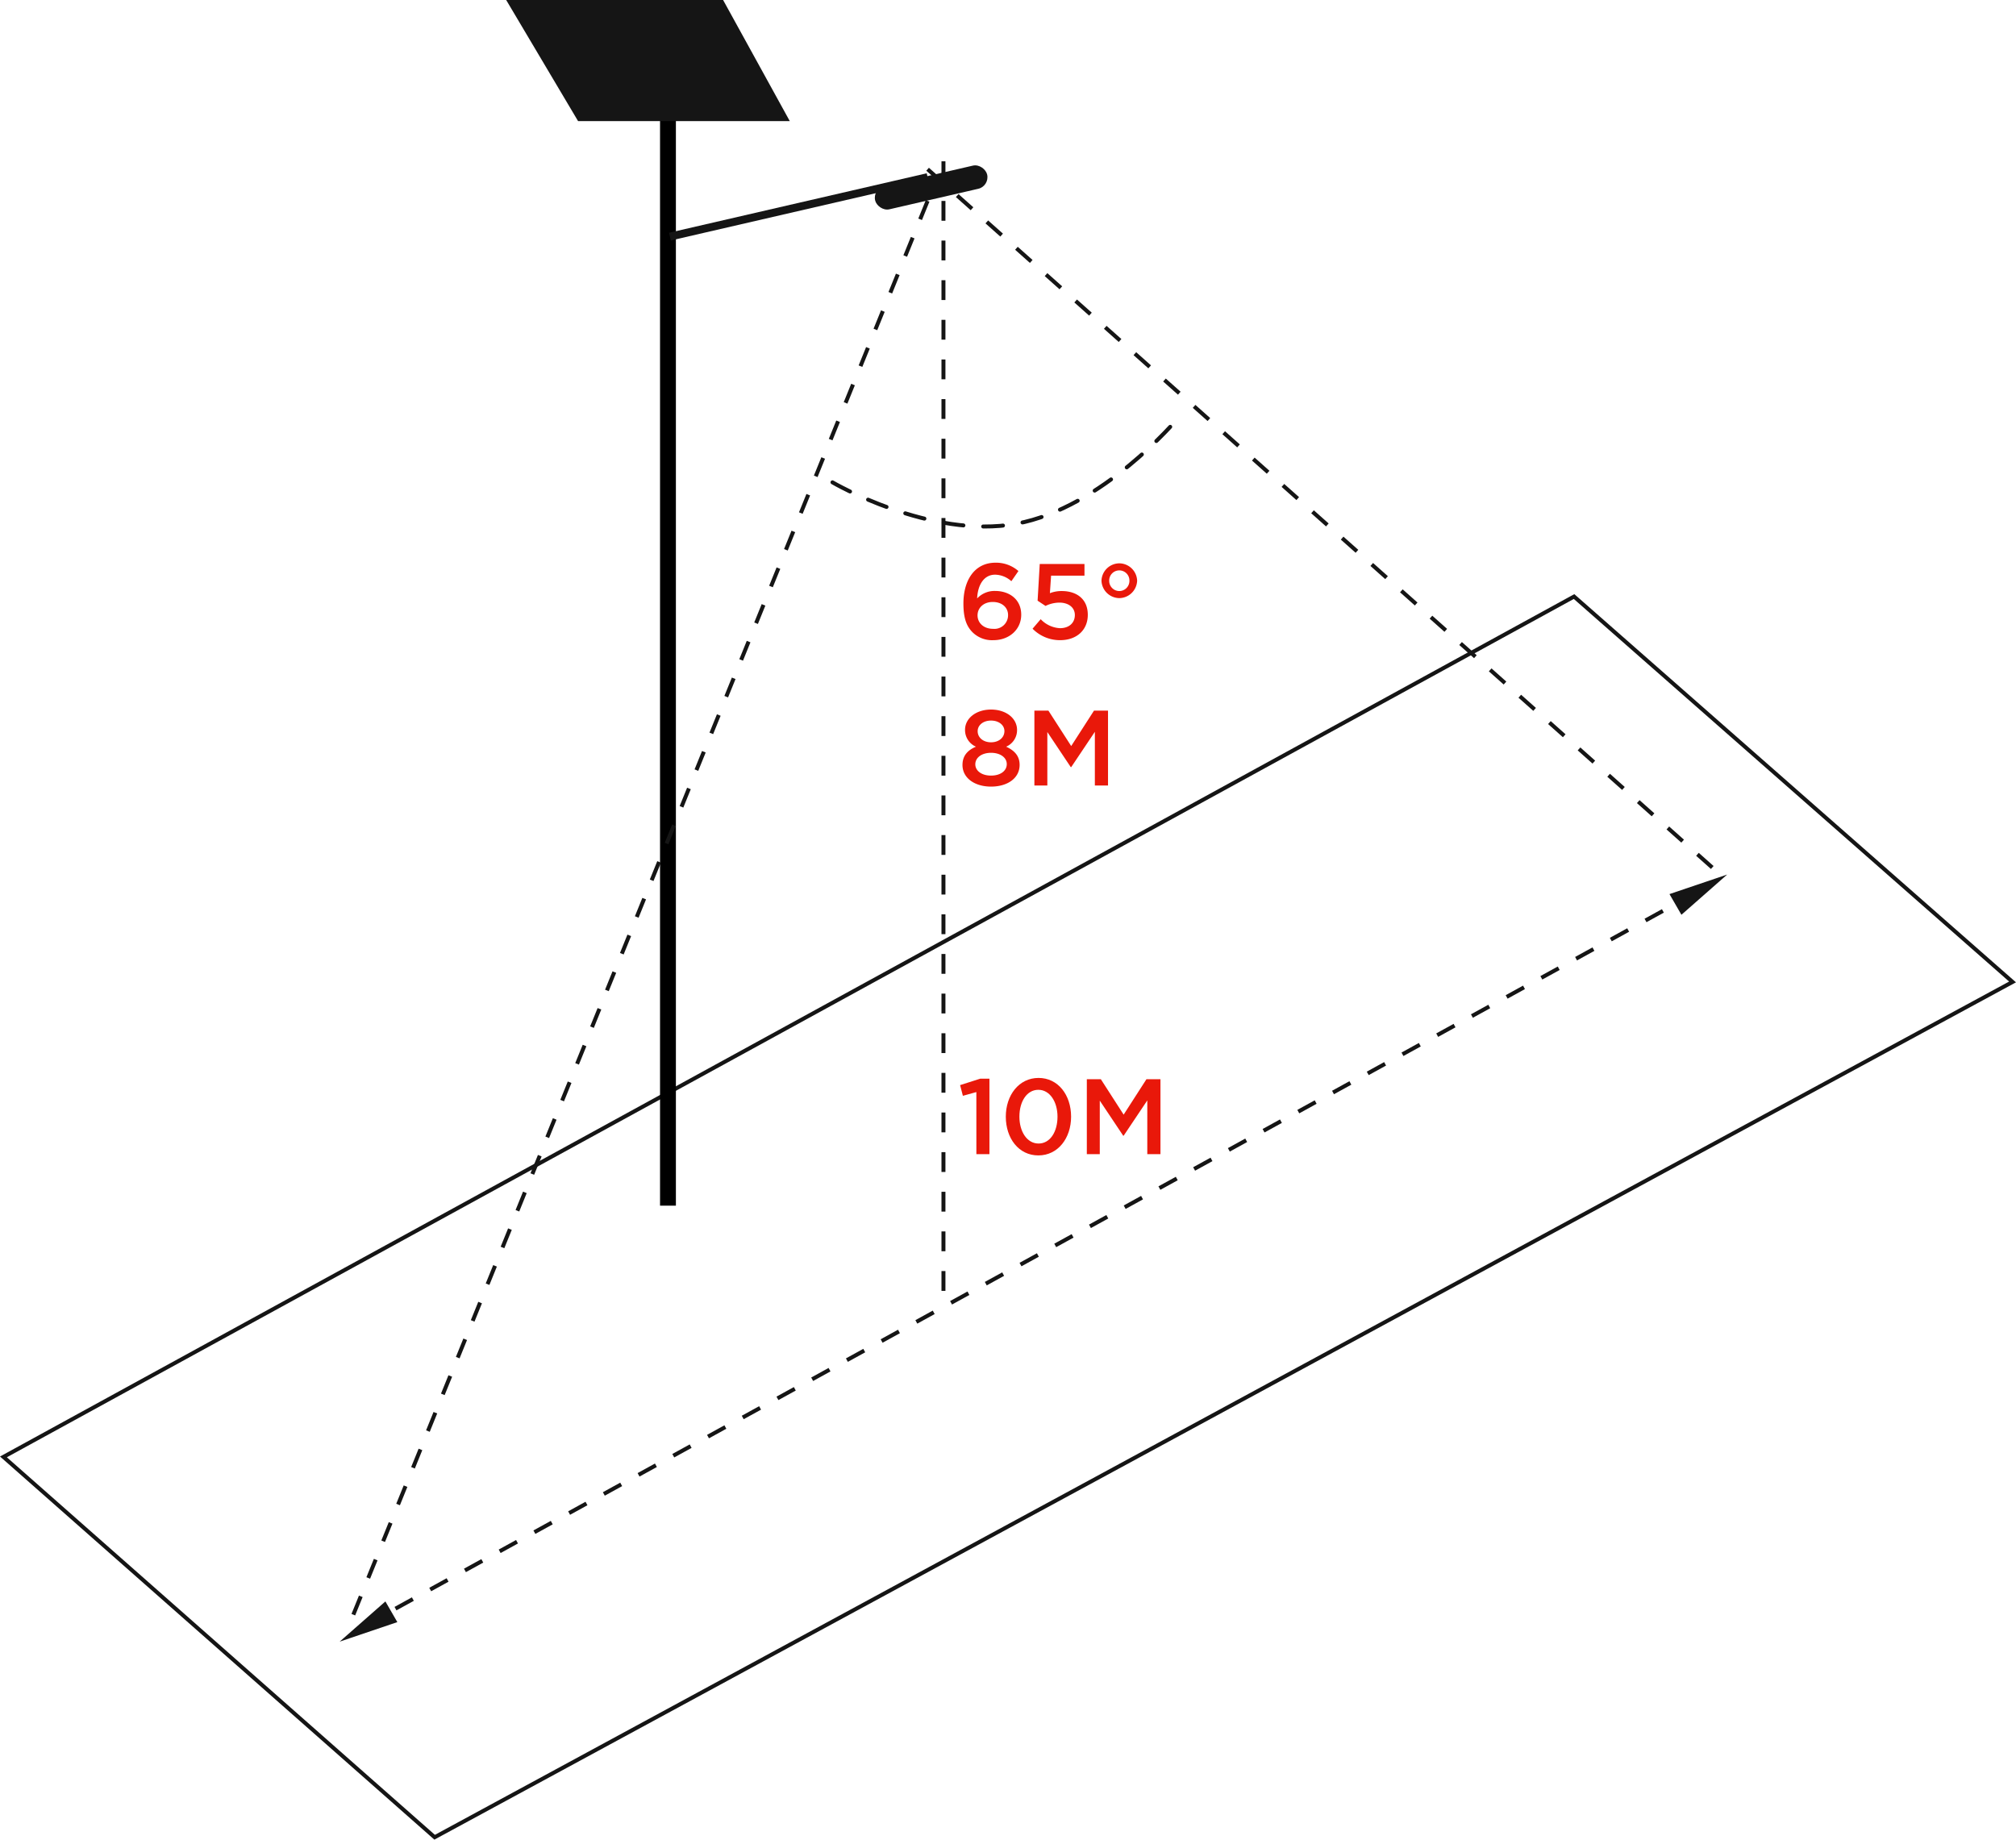 <?xml version="1.0" encoding="UTF-8"?>
<svg xmlns="http://www.w3.org/2000/svg" xmlns:xlink="http://www.w3.org/1999/xlink" viewBox="0 0 508.598 464.159">
  <defs>
    <style> .cls-1 { fill: #fff; } .cls-1, .cls-2, .cls-4, .cls-6 { stroke: #151515; } .cls-2, .cls-4, .cls-6 { fill: none; } .cls-2 { stroke-width: 2px; } .cls-3 { fill: #151515; } .cls-4, .cls-6 { stroke-dasharray: 5; } .cls-5 { fill: #e9180a; } .cls-6 { stroke-linecap: round; } .cls-7 { filter: url(#Rectangle_2581); } </style>
    <filter id="Rectangle_2581" x="211.11" y="32.113" width="47.606" height="30.37">
      <feOffset dy="3"></feOffset>
      <feGaussianBlur stdDeviation="3" result="blur"></feGaussianBlur>
      <feFlood flood-color="#ffd800"></feFlood>
      <feComposite operator="in" in2="blur"></feComposite>
      <feComposite in="SourceGraphic"></feComposite>
    </filter>
  </defs>
  <g id="Induction_Sensor" data-name="Induction Sensor" transform="translate(-114.484 -1428.803)">
    <path id="Path_6725" data-name="Path 6725" class="cls-1" d="M-5940.651,6238.39l108.787,95.965,398.078-215.8-110.625-97.238Z" transform="translate(6056 -4442)"></path>
    <rect id="Rectangle_2580" data-name="Rectangle 2580" width="4" height="276" transform="translate(281 1457)"></rect>
    <line id="Line_239" data-name="Line 239" class="cls-2" y1="15" x2="65" transform="translate(283.5 1473.5)"></line>
    <g class="cls-7" transform="matrix(1, 0, 0, 1, 114.48, 1428.8)">
      <rect id="Rectangle_2581-2" data-name="Rectangle 2581" class="cls-3" width="29" height="6" rx="3" transform="translate(220.11 44.64) rotate(-13)"></rect>
    </g>
    <line id="Line_240" data-name="Line 240" class="cls-4" y2="288" transform="translate(352.5 1469.5)"></line>
    <line id="Line_242" data-name="Line 242" class="cls-4" x2="200" y2="178" transform="translate(348.5 1471.5)"></line>
    <line id="Line_241" data-name="Line 241" class="cls-4" x1="145" y2="357" transform="translate(203.5 1479.5)"></line>
    <line id="Line_243" data-name="Line 243" class="cls-4" y1="185" x2="336" transform="translate(205.5 1654.5)"></line>
    <path id="Path_6724" data-name="Path 6724" class="cls-3" d="M0,0,15.066,3.007,0,6.026Z" transform="translate(214.724 1838.076) rotate(150)"></path>
    <path id="Path_6728" data-name="Path 6728" class="cls-3" d="M0,0,15.066,3.007,0,6.026Z" transform="translate(535.663 1654.39) rotate(-30)"></path>
    <path id="Path_6906" data-name="Path 6906" class="cls-5" d="M8.505.27c4.131,0,7.209-2.106,7.209-5.481,0-2.3-1.35-3.645-3.4-4.59a4.541,4.541,0,0,0,2.754-4.212c0-2.97-2.781-5.157-6.561-5.157s-6.561,2.214-6.561,5.1A4.561,4.561,0,0,0,4.7-9.8C2.565-8.91,1.3-7.479,1.3-5.184,1.3-1.89,4.374.27,8.505.27Zm0-11.178c-1.944,0-3.375-1.161-3.375-2.808,0-1.485,1.35-2.673,3.375-2.673S11.88-15.2,11.88-13.743C11.88-12.069,10.449-10.908,8.505-10.908Zm0,8.4c-2.484,0-3.969-1.3-3.969-2.835,0-1.782,1.728-2.916,3.969-2.916S12.474-7.128,12.474-5.4C12.474-3.78,10.989-2.511,8.505-2.511ZM19.44,0h3.267V-13.5L28.62-4.644h.108l5.967-8.91V0h3.321V-18.9H34.479L28.728-9.963,22.977-18.9H19.44Z" transform="translate(356 1627)"></path>
    <path id="Path_6905" data-name="Path 6905" class="cls-5" d="M4.806,0H8.1V-19.035H5.778L.7-17.415l.7,2.7,3.4-.945ZM20.439.324C25.407.324,28.7-4.05,28.7-9.45c0-5.454-3.267-9.774-8.208-9.774-4.968,0-8.262,4.374-8.262,9.774C12.231-4,15.471.324,20.439.324Zm.054-3c-2.943,0-4.833-3.051-4.833-6.777,0-3.807,1.863-6.777,4.779-6.777s4.833,3.051,4.833,6.777C25.272-5.67,23.436-2.673,20.493-2.673ZM32.67,0h3.267V-13.5L41.85-4.644h.108l5.967-8.91V0h3.321V-18.9H47.709L41.958-9.963,36.207-18.9H32.67Z" transform="translate(356 1720)"></path>
    <path id="Path_6907" data-name="Path 6907" class="cls-5" d="M9.1.324c3.969,0,7.02-2.673,7.02-6.426,0-3.834-2.943-5.994-6.615-5.994a6.019,6.019,0,0,0-4.509,1.89C5.157-13.662,6.723-16.2,9.531-16.2a6.276,6.276,0,0,1,4.1,1.647l1.782-2.565a8.566,8.566,0,0,0-5.778-2.106c-5.346,0-8.1,4.509-8.1,10.287,0,3.861.864,5.832,2.322,7.29A7.02,7.02,0,0,0,9.1.324ZM9.018-2.538C6.642-2.538,5.1-4.023,5.1-5.94,5.1-7.8,6.588-9.315,8.937-9.315S12.8-7.911,12.8-6.021A3.445,3.445,0,0,1,9.018-2.538ZM25.92.324c4.185,0,6.993-2.538,6.993-6.4,0-4.05-2.889-5.994-6.561-5.994a8.036,8.036,0,0,0-3,.54l.3-4.428h8.424V-18.9H20.79l-.54,9.261,2,1.323a8.078,8.078,0,0,1,3.483-.837c2.3,0,3.915,1.215,3.915,3.132C29.646-4,28.161-2.7,25.893-2.7a7.213,7.213,0,0,1-4.86-2.268l-2.052,2.4A9.687,9.687,0,0,0,25.92.324ZM40.851-10.287a4.564,4.564,0,0,0,4.509-4.374v-.054a4.541,4.541,0,0,0-4.509-4.347,4.535,4.535,0,0,0-4.482,4.347v.054A4.558,4.558,0,0,0,40.851-10.287Zm0-1.782a2.564,2.564,0,0,1-2.538-2.592v-.054a2.541,2.541,0,0,1,2.538-2.565,2.546,2.546,0,0,1,2.565,2.565v.054A2.569,2.569,0,0,1,40.851-12.069Z" transform="translate(356 1590)"></path>
    <path id="Path_6726" data-name="Path 6726" class="cls-6" d="M0,16S24.649,30.446,46.4,26.446,87,0,87,0" transform="translate(324.5 1534.5)"></path>
    <path id="Path_6727" data-name="Path 6727" class="cls-3" d="M-6474.818,6045.8l18.138,30.558h53.41l-16.823-30.558Z" transform="translate(6717 -4617)"></path>
  </g>
</svg>
